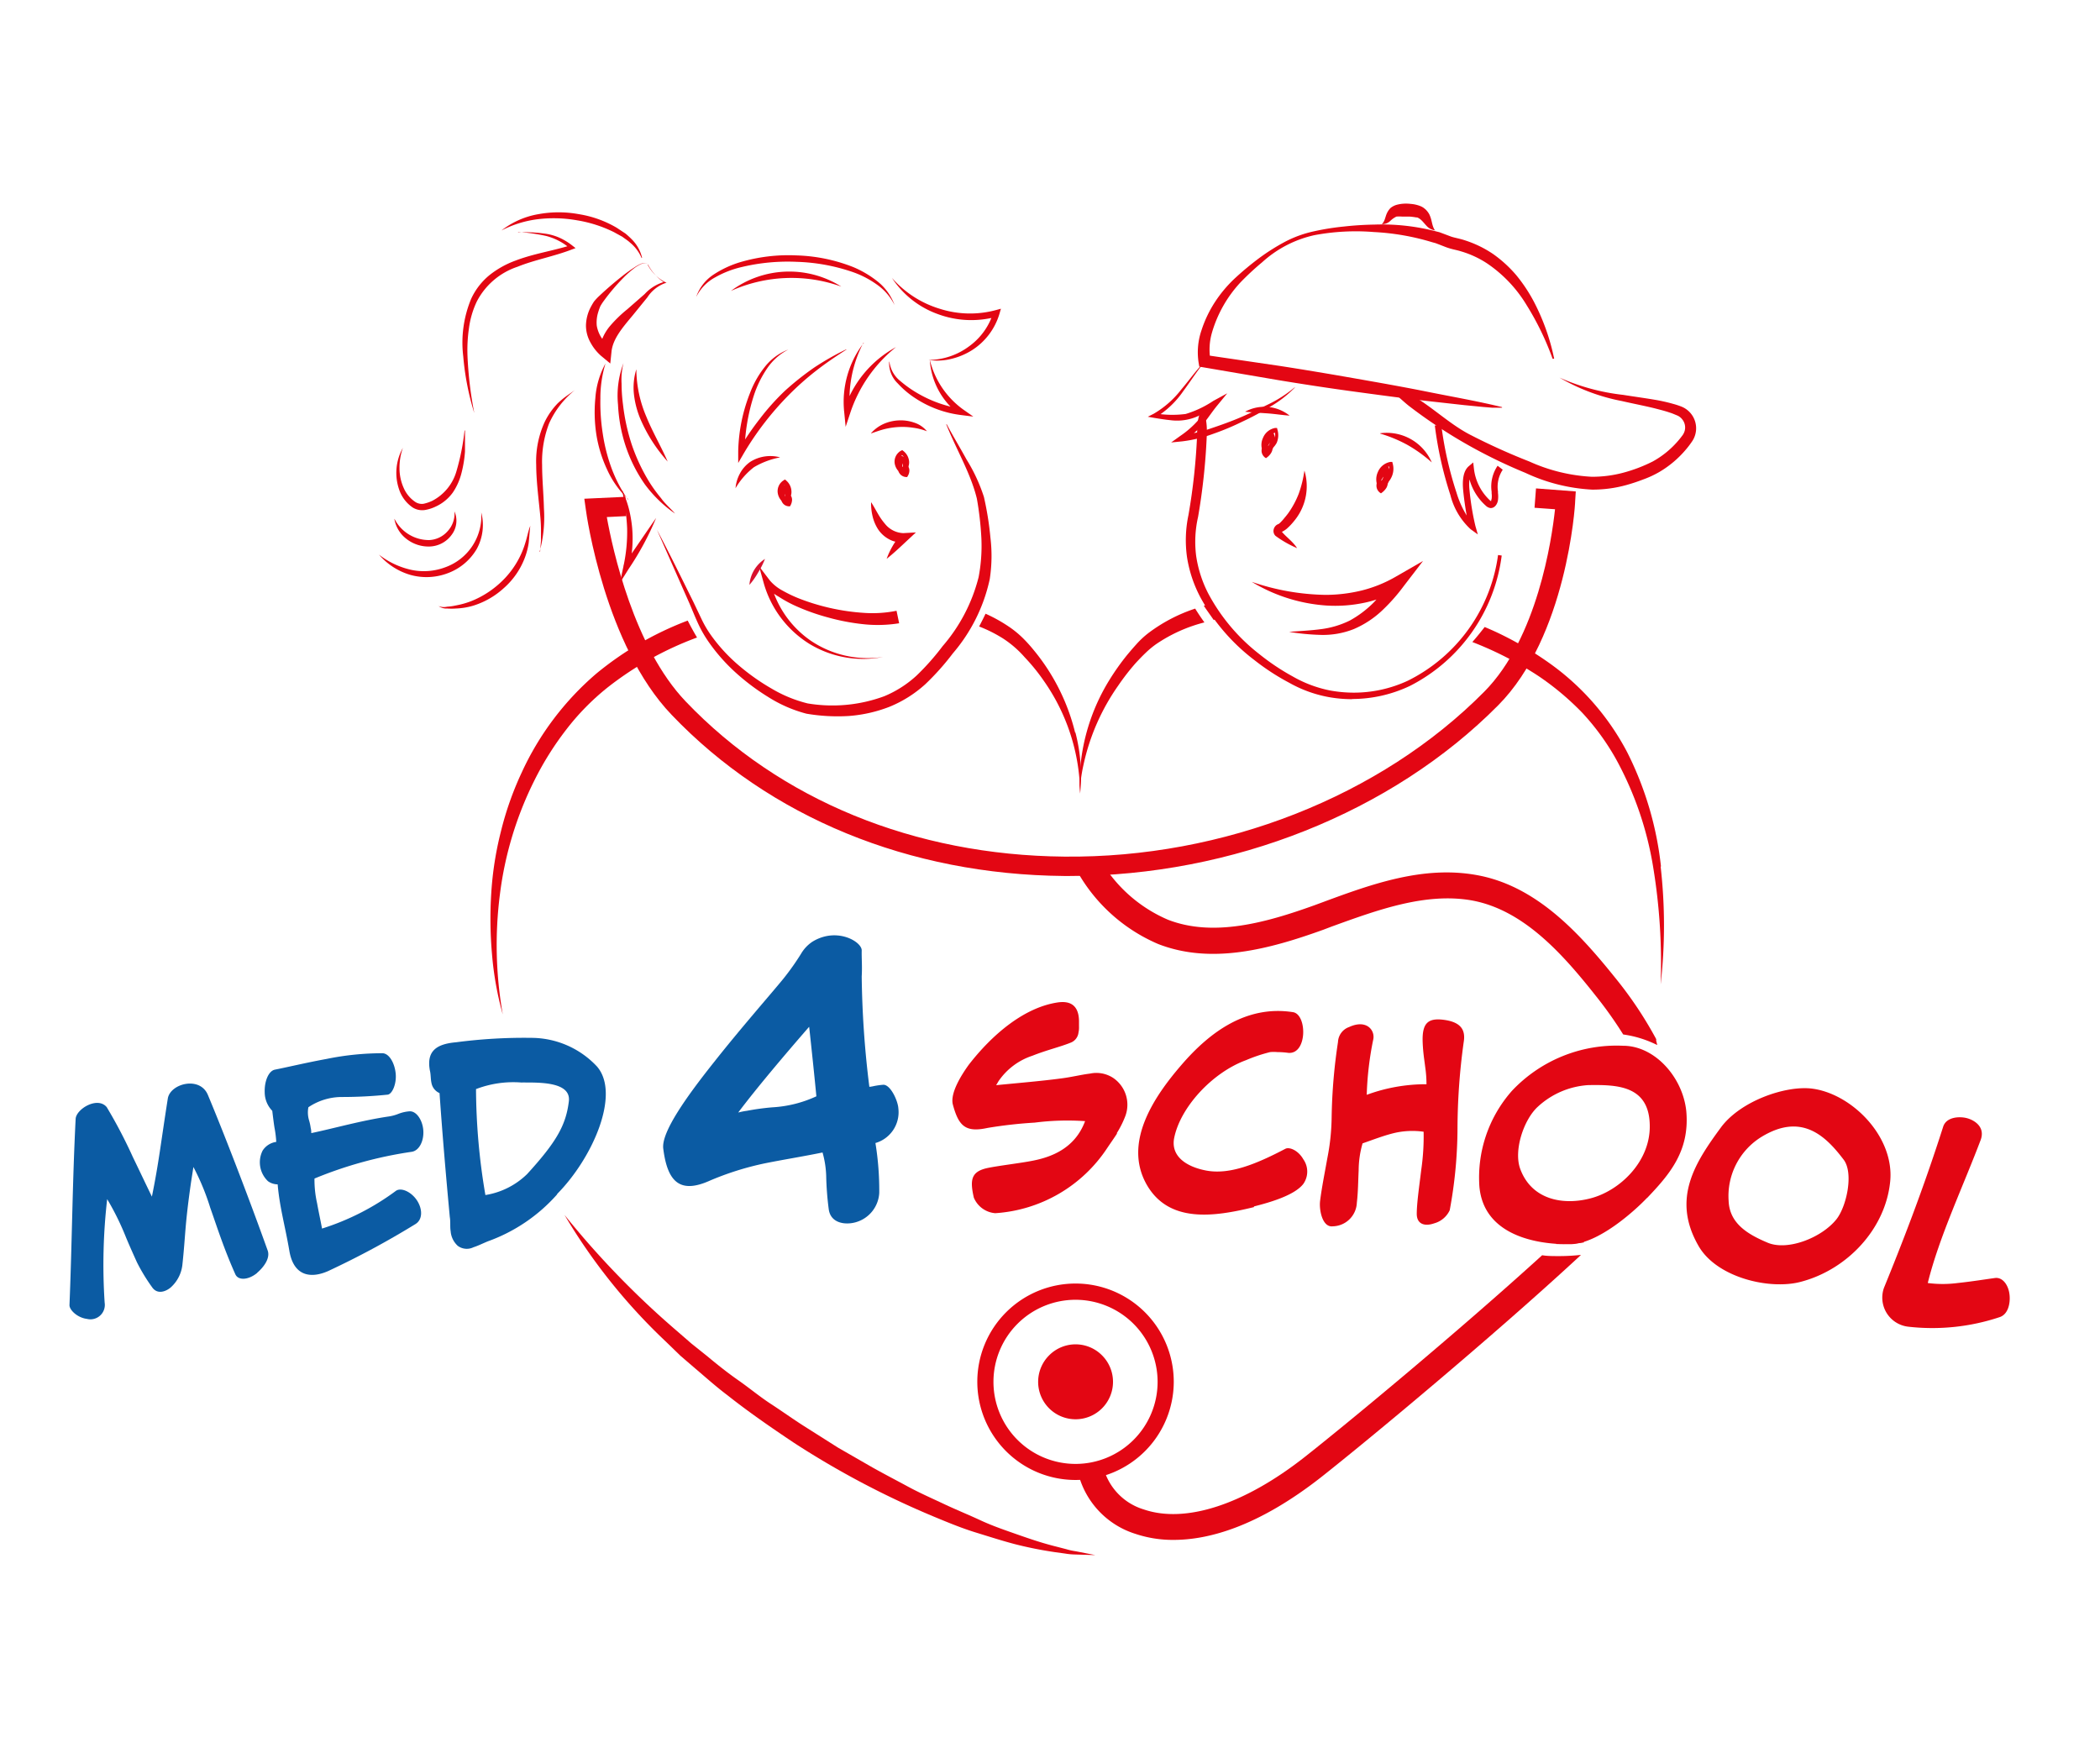 <svg id="Ebene_1" data-name="Ebene 1" xmlns="http://www.w3.org/2000/svg" xmlns:xlink="http://www.w3.org/1999/xlink" viewBox="0 0 241.8 202.48"><defs><style>.cls-1{fill:none;}.cls-2{fill:#fff;}.cls-3{clip-path:url(#clip-path);}.cls-4{fill:#e30613;}.cls-5{fill:#d8102d;}.cls-6{fill:#0b5ba3;}</style><clipPath id="clip-path"><rect class="cls-1" y="23.41" width="241.8" height="155.65"/></clipPath></defs><title>Logo</title><rect class="cls-2" x="-728.08" width="1003.45" height="202.48"/><g class="cls-3"><g class="cls-3"><path class="cls-4" d="M126.12,179.07l-2.33-.07a7.6,7.6,0,0,1-1.17-.11l-1.16-.16a44.56,44.56,0,0,1-4.6-.92c-1.52-.4-3-.88-4.5-1.34s-3-1.07-4.4-1.65a100.59,100.59,0,0,1-16.6-8.72c-2.6-1.74-5.18-3.52-7.63-5.46-1.25-.94-2.43-2-3.61-3l-1.78-1.53-1.69-1.64A66.84,66.84,0,0,1,65,139.9a100.44,100.44,0,0,0,12.86,13.29l1.74,1.51,1.8,1.44c1.2,1,2.38,1.94,3.64,2.82s2.44,1.87,3.73,2.71,2.54,1.74,3.83,2.56l3.9,2.47,4,2.3c1.34.75,2.71,1.46,4.06,2.19s2.76,1.35,4.14,2,2.81,1.23,4.21,1.88,2.85,1.14,4.3,1.65,2.91,1,4.41,1.37l1.12.29a7.36,7.36,0,0,0,1.13.25Z"/><path class="cls-4" d="M123.85,170.42a11.31,11.31,0,1,1,11.3-11.3,11.32,11.32,0,0,1-11.3,11.3m0-20.75a9.45,9.45,0,1,0,9.44,9.45,9.46,9.46,0,0,0-9.44-9.45"/><path class="cls-4" d="M126.89,156.07a4.31,4.31,0,1,1-6.09,0,4.29,4.29,0,0,1,6.09,0"/><path class="cls-4" d="M79.16,71.47a37.27,37.27,0,0,0-10.49,6.09A33.2,33.2,0,0,0,60.05,89a36.54,36.54,0,0,0-2.38,6.77,38.33,38.33,0,0,0-1.1,7,46.74,46.74,0,0,0,.08,7.1,37,37,0,0,0,1.24,6.94A45.94,45.94,0,0,1,57.56,103a40.47,40.47,0,0,1,4-13.19A35.11,35.11,0,0,1,65.21,84,28.08,28.08,0,0,1,70,79.13a37.93,37.93,0,0,1,10.26-5.72c-.37-.62-.7-1.22-1.07-1.94"/><path class="cls-4" d="M191.25,99.78a38.38,38.38,0,0,0-3.87-13.12,29.22,29.22,0,0,0-9.09-10.38,39.56,39.56,0,0,0-6-3.49c-.45-.21-.89-.4-1.34-.59-.42.54-.9,1.14-1.42,1.73a40.39,40.39,0,0,1,7.65,3.94,31.66,31.66,0,0,1,5,4.2,27.71,27.71,0,0,1,3.87,5.3,38.64,38.64,0,0,1,4.31,12.54,67.8,67.8,0,0,1,.85,13.45,59.87,59.87,0,0,0,0-13.58"/><path class="cls-4" d="M155.69,80.51a15.15,15.15,0,0,1-2.7-.24,14.59,14.59,0,0,1-4.53-1.64,26.64,26.64,0,0,1-4-2.6,22.73,22.73,0,0,1-6.24-7.24,14.75,14.75,0,0,1-1.54-4.61,14,14,0,0,1,.16-4.86,70.5,70.5,0,0,0,1-9.28c0-3.89,1.27-3,1.11.15a72.57,72.57,0,0,1-1,9.33,12.85,12.85,0,0,0-.22,4.5,13.86,13.86,0,0,0,1.38,4.3,21.84,21.84,0,0,0,5.89,7,26.24,26.24,0,0,0,3.84,2.57,14.21,14.21,0,0,0,4.26,1.61,15.3,15.3,0,0,0,2.78.26,14.76,14.76,0,0,0,6.21-1.37,19,19,0,0,0,10.4-14.48l.42.06a19.64,19.64,0,0,1-10.54,15,15.53,15.53,0,0,1-6.69,1.52"/><path class="cls-4" d="M150.2,54.2a6.25,6.25,0,0,1-1,5.55c-.15.2-.31.39-.47.57s-.33.35-.53.53a2.3,2.3,0,0,1-.34.25,1.55,1.55,0,0,1-.22.12l-.13.05c-.06,0,0,0,0,0a.1.1,0,0,0,0-.07s-.05-.12,0-.08c.47.64,1.33,1.19,1.84,2a12.36,12.36,0,0,1-2.49-1.42.78.78,0,0,1-.21-.72.87.87,0,0,1,.44-.59l.14-.06,0,0,.07-.05a1.75,1.75,0,0,0,.2-.19,5.33,5.33,0,0,0,.42-.48c.14-.16.27-.33.4-.5a10.25,10.25,0,0,0,1.22-2.26,13.32,13.32,0,0,0,.65-2.63"/><path class="cls-4" d="M144.13,67a27.37,27.37,0,0,0,8.5,1.5,17.72,17.72,0,0,0,4.18-.51,15.1,15.1,0,0,0,3.86-1.56l3.18-1.83-2.22,2.89a21.08,21.08,0,0,1-2.52,2.84,11.13,11.13,0,0,1-3.23,2.11,9.61,9.61,0,0,1-3.76.67,26.65,26.65,0,0,1-3.69-.35c1.23-.1,2.46-.15,3.65-.31a10.42,10.42,0,0,0,3.35-1,12.1,12.1,0,0,0,2.76-2.09,31.59,31.59,0,0,0,2.27-2.73l1,1.05a14,14,0,0,1-4.28,1.71,16.2,16.2,0,0,1-4.55.33A19.06,19.06,0,0,1,144.13,67"/><path class="cls-4" d="M138.61,69.75c.3.46.7,1,1.13,1.63l.32-.08a18.25,18.25,0,0,1-1.12-1.64l-.33.09"/><path class="cls-4" d="M137.65,70.07a18.58,18.58,0,0,0-5.45,2.85,10.28,10.28,0,0,0-1.32,1.23q-.58.64-1.14,1.32a27.7,27.7,0,0,0-2,2.83,23,23,0,0,0-3.42,13.09,18.75,18.75,0,0,1,.44-3.34,25.07,25.07,0,0,1,4-9.11,26.66,26.66,0,0,1,2-2.58c.37-.4.75-.8,1.15-1.18a10.45,10.45,0,0,1,1.2-1,17.58,17.58,0,0,1,5.57-2.51c-.42-.58-.79-1.15-1.06-1.58"/><path class="cls-2" d="M111.42,72.88l-.63-.39a17.27,17.27,0,0,0,1.58-3.25l.71.22a17,17,0,0,1-1.66,3.42"/><path class="cls-4" d="M100.31,57.84c.29.44.53.9.78,1.32a7.22,7.22,0,0,0,.81,1.16A2.84,2.84,0,0,0,104,61.39l1.46-.08-1,.93c-.76.71-1.51,1.43-2.37,2.11a9.32,9.32,0,0,1,1.62-2.8l.45.85a2.71,2.71,0,0,1-1.8-.31,3.46,3.46,0,0,1-1.28-1.18,4.82,4.82,0,0,1-.62-1.51,6.26,6.26,0,0,1-.16-1.56"/><path class="cls-4" d="M90.23,55.37a1.86,1.86,0,0,1-.16.74,2.21,2.21,0,0,1-.18.34.91.91,0,0,1-.11.16l0,0,0,0h0s-.07,0-.07-.06,0,0,0,0a.7.7,0,0,1,.06-.09l0,0h0a1.75,1.75,0,0,1,1.17.45.93.93,0,0,1,.26.64,1.4,1.4,0,0,1-.18.65l-.06.1H90.8a.92.92,0,0,1-.64-.32,1.23,1.23,0,0,1-.27-.65A3.18,3.18,0,0,1,90,56.06l.09-.34.33.18a1.29,1.29,0,0,1,.62.93,2.55,2.55,0,0,1,0,1h0l-.12.39-.37-.15a1.7,1.7,0,0,1-1-1.31,1.47,1.47,0,0,1,.68-1.45l.16-.1.12.11a1.72,1.72,0,0,1,.62,1.25,1.47,1.47,0,0,1-.13.69,1.92,1.92,0,0,1-.18.31.5.5,0,0,1-.36.2.77.77,0,0,1-.6-.39,1.23,1.23,0,0,1-.22-.63,1.3,1.3,0,0,1,.53-1.12,1.21,1.21,0,0,0-.41,1.11,1,1,0,0,0,.25.53c.12.15.29.28.43.26s.21-.2.28-.38a1.15,1.15,0,0,0,0-.55,1.28,1.28,0,0,0-.55-.9h.28a.9.9,0,0,0-.34.95,1,1,0,0,0,.66.72l-.48.23h0c.16-.43.14-1-.16-1.23l.43-.16a2.71,2.71,0,0,0-.21,1,.61.61,0,0,0,.49.66l-.18.08a.74.74,0,0,0,0-.93,1.53,1.53,0,0,0-1-.48l.06,0,0,.06s0,0,0,0,0-.07-.06-.06h0l0,0a.76.76,0,0,0,.11-.14,1.49,1.49,0,0,0,.2-.31,1.8,1.8,0,0,0,.23-.71"/><path class="cls-4" d="M89.81,52.67a9.26,9.26,0,0,0-3,1.13,8.4,8.4,0,0,0-2.12,2.42,4.3,4.3,0,0,1,.5-1.68,3.82,3.82,0,0,1,1.2-1.36,4.32,4.32,0,0,1,3.45-.51"/><path class="cls-4" d="M100.29,49.89a4.27,4.27,0,0,1,1.42-1.06,4.83,4.83,0,0,1,1.75-.42,4.71,4.71,0,0,1,1.79.25,3.12,3.12,0,0,1,1.48,1,6.88,6.88,0,0,0-1.62-.41,7.94,7.94,0,0,0-1.61-.08,8.82,8.82,0,0,0-1.6.23c-.53.13-1.05.32-1.61.51"/><path class="cls-4" d="M103.53,71.77a15.53,15.53,0,0,1-4.19.1,24.84,24.84,0,0,1-4-.77,24.57,24.57,0,0,1-3.85-1.38,14.47,14.47,0,0,1-1.81-1A5.74,5.74,0,0,1,88,67.29l.7-.32a11.48,11.48,0,0,0,4.72,6.85,11.72,11.72,0,0,0,8.26,1.83,11.91,11.91,0,0,1-8.47-1.5,12.1,12.1,0,0,1-5.27-7l-.54-1.94,1.24,1.63A5.09,5.09,0,0,0,90.09,68a15.7,15.7,0,0,0,1.75.85,25,25,0,0,0,7.6,1.72,14,14,0,0,0,3.79-.24Z"/><path class="cls-5" d="M88.08,64.36a9.22,9.22,0,0,1-.79,1.57,8.71,8.71,0,0,1-1,1.42,3.89,3.89,0,0,1,1.81-3"/><path class="cls-4" d="M146.9,49.3a2.51,2.51,0,0,1-.56.7,2.42,2.42,0,0,1-.36.27,2,2,0,0,1-.19.12l-.06,0h-.07s-.07,0-.06-.06v0l0,0,.11-.08,0,0,.05,0a1.59,1.59,0,0,1,.77,1.16,1.16,1.16,0,0,1-.16.73,1.79,1.79,0,0,1-.51.55l-.09.07-.12-.08a1,1,0,0,1-.39-.73,1.93,1.93,0,0,1,.16-.77,4.83,4.83,0,0,1,.81-1.21l.28-.32.2.39a1.6,1.6,0,0,1,0,1.27,3.34,3.34,0,0,1-.6,1h0l-.31.33-.25-.37a1.91,1.91,0,0,1-.12-1.86,1.87,1.87,0,0,1,1.39-1.13l.22,0,.05.2A2.24,2.24,0,0,1,147,51a2.49,2.49,0,0,1-.49.63,2.35,2.35,0,0,1-.32.23.52.52,0,0,1-.46.07c-.34-.18-.32-.5-.34-.75a1.72,1.72,0,0,1,.18-.74,1.7,1.7,0,0,1,1.13-.93,1.63,1.63,0,0,0-1,1,1.5,1.5,0,0,0-.11.69c0,.22.1.49.24.53s.34-.15.49-.3a1.84,1.84,0,0,0,.41-1.86l.27.17a1.34,1.34,0,0,0-.91.88,1.26,1.26,0,0,0,.15,1.19l-.57,0h0a2.59,2.59,0,0,0,.52-.75,1,1,0,0,0,.1-.76l.47.08a4.14,4.14,0,0,0-.79,1c-.2.37-.27.77,0,1h-.22a1.14,1.14,0,0,0,.62-1,1.39,1.39,0,0,0-.61-1.06h.08l-.08,0s0,0,0,0v0s-.06-.08-.06-.07h0l0,0,.2-.1a2.82,2.82,0,0,0,.36-.24,2.47,2.47,0,0,0,.61-.64"/><path class="cls-4" d="M160.15,53.23a2.66,2.66,0,0,1-.58.72c-.12.1-.24.2-.37.29l-.21.12-.05,0,0,0h0s-.07,0-.06-.07,0,0,0,0l0,0a.38.38,0,0,1,.11-.08l0,0,0,0a1.68,1.68,0,0,1,.81,1.21,1.35,1.35,0,0,1-.17.76,2,2,0,0,1-.53.56l-.09.07-.12-.08a1,1,0,0,1-.4-.76,1.86,1.86,0,0,1,.17-.79,4.89,4.89,0,0,1,.84-1.25l.28-.32.19.4a1.59,1.59,0,0,1,0,1.3,3.23,3.23,0,0,1-.62,1h0l-.32.33-.25-.37a2,2,0,0,1-.13-1.91,1.92,1.92,0,0,1,1.44-1.17l.22,0,.05.19a2.24,2.24,0,0,1-.18,1.65,2.1,2.1,0,0,1-.5.65,2,2,0,0,1-.33.24.56.56,0,0,1-.48.08.8.8,0,0,1-.34-.78,1.85,1.85,0,0,1,.18-.77,1.81,1.81,0,0,1,1.17-1,1.74,1.74,0,0,0-1.06,1,1.62,1.62,0,0,0-.11.72c0,.23.09.5.25.55s.36-.15.51-.31a1.76,1.76,0,0,0,.38-.59,1.78,1.78,0,0,0,0-1.34l.27.16a1.4,1.4,0,0,0-1,.93,1.3,1.3,0,0,0,.16,1.24l-.57,0h0a2.6,2.6,0,0,0,.54-.78,1,1,0,0,0,.1-.8l.48.08a4.18,4.18,0,0,0-.83,1.05c-.2.38-.27.8,0,1.06h-.22a1.21,1.21,0,0,0,.64-1,1.46,1.46,0,0,0-.63-1.1H159l-.09,0s0,0,0,0v0s-.07-.07-.06-.06h0l.05,0a1.24,1.24,0,0,0,.2-.1,2.26,2.26,0,0,0,.38-.25,2.33,2.33,0,0,0,.63-.66"/><path class="cls-4" d="M123.79,84.35a23.77,23.77,0,0,0-2.72-6.6A23.37,23.37,0,0,0,119,74.83a17.17,17.17,0,0,0-1.23-1.36,11.57,11.57,0,0,0-1.43-1.19,17.57,17.57,0,0,0-2.86-1.61c-.19.4-.43.88-.74,1.47a16.07,16.07,0,0,1,2.75,1.38A12,12,0,0,1,118,75.7a22,22,0,0,1,2.16,2.66,23,23,0,0,1,4.21,13,19.94,19.94,0,0,0-.54-7"/><path class="cls-4" d="M165.26,26.53a1.61,1.61,0,0,1-1-.52c-.26-.28-.46-.54-.65-.7a1.31,1.31,0,0,0-.28-.2.69.69,0,0,0-.15-.07l-.1,0a6.84,6.84,0,0,0-.78-.1l-.86,0a4.27,4.27,0,0,0-.65,0,2.6,2.6,0,0,0-.68.47,1.33,1.33,0,0,1-1,.4c.52-.51.3-1.13,1-1.86a2.08,2.08,0,0,1,.65-.35,4.28,4.28,0,0,1,.58-.12,4.51,4.51,0,0,1,1.1,0,3.74,3.74,0,0,1,1.15.27,2,2,0,0,1,.34.19c.08.07.17.13.25.21a2.44,2.44,0,0,1,.39.52c.37.78.26,1.28.68,1.9"/><path class="cls-4" d="M143.36,47.41a4.65,4.65,0,0,1,5.13.45c-.91-.07-1.72-.2-2.56-.26s-1.66-.1-2.57-.19"/><path class="cls-4" d="M179.54,43.47a24.78,24.78,0,0,0,7.35,2c1.26.2,2.53.37,3.81.59a19.79,19.79,0,0,1,1.93.44,9.09,9.09,0,0,1,1,.33,2.69,2.69,0,0,1,1.13,4.1,9.65,9.65,0,0,1-.62.81,11.84,11.84,0,0,1-3.1,2.62,11.29,11.29,0,0,1-1.84.85q-.93.36-1.89.63a14.51,14.51,0,0,1-4,.54,20.61,20.61,0,0,1-7.67-1.93,59.26,59.26,0,0,1-7-3.43,58.18,58.18,0,0,1-6.44-4.3c-.8-.64-1.51-1.39-2.37-1.95s-.73-.65.35-.32c3.39,1,5.9,3.92,9,5.56a73.13,73.13,0,0,0,6.93,3.14,19.9,19.9,0,0,0,7.17,1.75,13.84,13.84,0,0,0,3.6-.46,17.52,17.52,0,0,0,3.42-1.3,10.51,10.51,0,0,0,2.81-2.25c.2-.22.39-.46.57-.7a1.64,1.64,0,0,0,.31-.62,1.48,1.48,0,0,0-.3-1.29,1.45,1.45,0,0,0-.55-.43c-.28-.11-.55-.24-.85-.33-.57-.2-1.19-.35-1.8-.51-1.23-.3-2.49-.54-3.75-.83a22.56,22.56,0,0,1-7.21-2.72"/><path class="cls-4" d="M123.16,100.87h-.65c-17.86-.16-33.9-6.75-45.17-18.55-7.68-8-9.81-23-9.89-23.68l-.17-1.21L72,57.21l.11,2.22-2.24.11c.66,3.7,3.12,15,9.09,21.24,10.85,11.36,26.33,17.7,43.58,17.86,18.33.19,36.43-6.93,48.37-19,6.1-6.16,7.76-17.47,8.14-21l-2.36-.17.17-2.23,4.58.35-.07,1.1c0,.63-1,15.62-8.87,23.53-12.22,12.33-30.62,19.65-49.33,19.65"/><path class="cls-4" d="M103.61,52a1.75,1.75,0,0,1-.18.74,2.27,2.27,0,0,1-.19.34l-.12.16,0,0,0,0,0,0h0a.07.07,0,0,1,0-.07s0,0,0,0a.7.7,0,0,1,.06-.09l0,0h0a1.93,1.93,0,0,1,1.22.43.89.89,0,0,1,.31.64,1.21,1.21,0,0,1-.2.68l-.05.1-.12,0a1,1,0,0,1-.66-.29,1.23,1.23,0,0,1-.31-.65,3.12,3.12,0,0,1,.13-1.3l.09-.32.33.16a1.29,1.29,0,0,1,.65.92,2.19,2.19,0,0,1,0,1h0l-.13.37-.35-.14a1.7,1.7,0,0,1-1.07-1.3,1.43,1.43,0,0,1,.71-1.47l.16-.08.11.09a1.7,1.7,0,0,1,.68,1.26,1.47,1.47,0,0,1-.15.71,2,2,0,0,1-.2.3.51.51,0,0,1-.37.18.76.76,0,0,1-.62-.37,1.19,1.19,0,0,1-.25-.63,1.24,1.24,0,0,1,.56-1.14,1.17,1.17,0,0,0-.44,1.12,1,1,0,0,0,.27.53.6.6,0,0,0,.46.25c.14,0,.24-.19.31-.37a1.15,1.15,0,0,0,.07-.55,1.33,1.33,0,0,0-.6-.91l.27,0a.85.85,0,0,0-.37.94,1,1,0,0,0,.72.72l-.48.23h0c.17-.43.15-1-.18-1.22l.42-.16a2.45,2.45,0,0,0-.21,1,.61.61,0,0,0,.54.64l-.18.08a.9.9,0,0,0,.19-.48.57.57,0,0,0-.18-.46,1.75,1.75,0,0,0-1-.46l.06,0-.05.06s0,0,0,0a.06.06,0,0,0,0-.07H103s0,0,0,0l0,0,.12-.13a3.46,3.46,0,0,0,.22-.31,1.76,1.76,0,0,0,.24-.71"/><path class="cls-4" d="M158.92,49.89a5.65,5.65,0,0,1,5.94,3.36,16.29,16.29,0,0,0-2.77-2,15.76,15.76,0,0,0-3.17-1.32"/><path class="cls-4" d="M109,48.84c.73,1.37,1.54,2.7,2.29,4.07a19.54,19.54,0,0,1,2,4.31,35.88,35.88,0,0,1,.75,4.68,17.58,17.58,0,0,1-.08,4.8,19.4,19.4,0,0,1-4.25,8.54,29.11,29.11,0,0,1-3.17,3.55,14,14,0,0,1-4.13,2.6,16.21,16.21,0,0,1-4.73,1.06,21.25,21.25,0,0,1-4.83-.27,15.62,15.62,0,0,1-4.43-1.94,25.42,25.42,0,0,1-3.8-2.87,20.94,20.94,0,0,1-3.12-3.59,13.79,13.79,0,0,1-1.17-2.09c-.33-.72-.61-1.43-.92-2.15L75.64,61c1.46,2.75,2.83,5.55,4.21,8.34l1,2.1A12.4,12.4,0,0,0,82,73.33a19.23,19.23,0,0,0,3.11,3.33,24.83,24.83,0,0,0,3.73,2.63A15.29,15.29,0,0,0,93,81a17.26,17.26,0,0,0,8.82-.83,12.69,12.69,0,0,0,3.72-2.38,28.47,28.47,0,0,0,3-3.39,19.37,19.37,0,0,0,4.14-7.94A19.19,19.19,0,0,0,113,62a36.67,36.67,0,0,0-.52-4.58c-.71-2.93-2.38-5.67-3.52-8.55"/><path class="cls-4" d="M170.16,61.54l-.83-.6A8,8,0,0,1,167,57a42.89,42.89,0,0,1-1.79-8l.74-.1a41.5,41.5,0,0,0,1.76,7.84,11.07,11.07,0,0,0,1.17,2.62c-.18-1-.32-2-.41-2.94-.12-1.35.09-2.24.63-2.72l.53-.45.08.69a5.91,5.91,0,0,0,1.87,3.7l.11.08s0-.12.06-.27a2.36,2.36,0,0,0,0-.64l0-.18a4.26,4.26,0,0,1,.69-3l.59.46a3.55,3.55,0,0,0-.55,2.49l0,.18a3.31,3.31,0,0,1,0,.84c-.07.47-.4.94-.88.9a.93.93,0,0,1-.5-.25,6.28,6.28,0,0,1-1.9-3.05,5.26,5.26,0,0,0,0,1.2,30.07,30.07,0,0,0,.68,4.16Z"/><path class="cls-4" d="M149.09,44.63a13.28,13.28,0,0,1-2.85,2.21,31.48,31.48,0,0,1-3.19,1.71,29.78,29.78,0,0,1-3.34,1.4,15.66,15.66,0,0,1-3.57.87l-1.29.13,1.06-.76a11,11,0,0,0,2-1.74c.57-.67,1.09-1.46,1.69-2.17l.45.52c-.54.29-1.07.59-1.62.87a5.86,5.86,0,0,1-3.7.71c-.61-.06-1.22-.16-1.82-.26l-.75-.13.67-.34A11,11,0,0,0,136,44.87c.93-1.09,1.76-2.29,2.79-3.31-.93,1.11-1.69,2.33-2.56,3.5a10.51,10.51,0,0,1-3.16,3l-.08-.46a12,12,0,0,0,3.53.07,12,12,0,0,0,3.19-1.51l1.6-.87-1.15,1.4c-.58.7-1.06,1.46-1.68,2.21a11,11,0,0,1-2.17,1.83l-.23-.63a15.89,15.89,0,0,0,3.41-.79c1.13-.38,2.25-.78,3.35-1.25s2.17-1,3.24-1.52a14.66,14.66,0,0,0,3-1.94"/><path class="cls-4" d="M178.77,41.31a32.19,32.19,0,0,0-3-6.19,15.34,15.34,0,0,0-4.59-4.82,11.2,11.2,0,0,0-3-1.37c-.54-.17-1-.21-1.74-.49l-.77-.3L165.3,28l-.4-.11a27.84,27.84,0,0,0-6.7-1.17,25.85,25.85,0,0,0-6.86.36,13.14,13.14,0,0,0-6,3.11,31,31,0,0,0-2.52,2.34,14.42,14.42,0,0,0-3.27,5.77,7,7,0,0,0-.18,3.13l-.57-.55,8.58,1.26c2.85.44,5.7.92,8.55,1.42s5.69,1,8.52,1.57,5.68,1.06,8.5,1.75c0,.14,0,0,0,.07h-.56l-.54,0-1.09-.09-2.16-.21-4.31-.48c-2.87-.33-5.74-.72-8.6-1.11s-5.72-.83-8.57-1.3l-8.55-1.46-.48-.08-.08-.47a7.82,7.82,0,0,1,.34-3.74,13.7,13.7,0,0,1,1.57-3.27,14.78,14.78,0,0,1,2.32-2.74A34.3,34.3,0,0,1,145,29.71a24.08,24.08,0,0,1,3-1.89,13.17,13.17,0,0,1,3.32-1.19,29.12,29.12,0,0,1,3.47-.55c1.16-.13,2.34-.2,3.51-.22a24.78,24.78,0,0,1,7,.77l.44.11.43.16.85.32c.35.14,1.05.25,1.61.44a12.66,12.66,0,0,1,3.29,1.59,14.43,14.43,0,0,1,2.67,2.44,18.18,18.18,0,0,1,2,3,25.11,25.11,0,0,1,2.36,6.61Z"/><path class="cls-6" d="M29.62,146.57c-1,.83-2.18.91-2.52.17-1.34-3-2.11-5.46-2.89-7.66a27.55,27.55,0,0,0-1.94-4.7L22,136.11c-.75,5.23-.62,6-1,9.54a4.1,4.1,0,0,1-1.31,2.57c-.55.49-1.57.9-2.18,0a21.06,21.06,0,0,1-1.74-2.86c-.45-1-.86-1.91-1.26-2.87a31,31,0,0,0-2.17-4.41A66.32,66.32,0,0,0,12.05,150,1.66,1.66,0,0,1,10,151.87c-1.06-.13-2-1-2-1.58.29-7.1.34-14.16.71-21.45.06-1.13,2.52-2.63,3.58-1.35a56.61,56.61,0,0,1,3,5.73c.81,1.67,1.61,3.37,2.2,4.57.8-3.93,1-6,1.83-11.28.26-1.73,3.7-2.65,4.62-.42,1.78,4.25,4.6,11.53,6.89,17.93.31.95-.58,2-1.23,2.55"/><path class="cls-6" d="M47.41,132.63a47,47,0,0,0-11.2,3.08,12.28,12.28,0,0,0,.3,2.84c.19,1.06.43,2.14.57,2.92a28.77,28.77,0,0,0,8.53-4.36c.61-.39,1.75.14,2.39,1.1s.71,2.2-.16,2.74a99.23,99.23,0,0,1-10.07,5.42c-1.91.84-3.94.66-4.45-2.32s-1.12-5-1.35-7.67a1.93,1.93,0,0,1-1.11-.36,3,3,0,0,1-.62-3.53,2.22,2.22,0,0,1,1.57-1,12.44,12.44,0,0,0-.21-1.67c-.07-.46-.13-.9-.25-1.91a3.06,3.06,0,0,1-.87-2.12c-.05-1.27.44-2.48,1.18-2.62,1.51-.3,3.68-.82,5.93-1.23a32.17,32.17,0,0,1,6.43-.66c.79,0,1.42,1.13,1.54,2.33s-.4,2.37-.92,2.44a51.27,51.27,0,0,1-5.22.27,6.9,6.9,0,0,0-3.91,1.18,3.13,3.13,0,0,0,.08,1.52,5.57,5.57,0,0,1,.18.83,2.38,2.38,0,0,1,.07.63c2.67-.56,5.79-1.46,8.94-1.92a5,5,0,0,0,1.07-.29,4.37,4.37,0,0,1,1.29-.3c.8-.06,1.51,1,1.6,2.18s-.44,2.34-1.33,2.48"/><path class="cls-6" d="M64.17,137.51a19.38,19.38,0,0,1-8,5.43c-.56.23-1.14.52-1.65.68a1.74,1.74,0,0,1-1.81-.16,2.53,2.53,0,0,1-.82-1.68c-.09-.52,0-1.08-.1-1.65-.44-4.74-.85-9.48-1.18-14.26a1.58,1.58,0,0,1-.93-1.17c-.1-.43-.07-1-.18-1.42-.41-2.22.71-3.06,3-3.26a60.16,60.16,0,0,1,8.71-.51,10.37,10.37,0,0,1,7.53,3.3c2.73,3.16-.48,10.53-4.61,14.7m-4.12-12.86a12,12,0,0,0-5.2.76,73.8,73.8,0,0,0,1.08,12.2,8.87,8.87,0,0,0,4.8-2.41c3.34-3.66,4.48-5.61,4.81-8.39.27-2.32-3.61-2.15-5.49-2.16"/><path class="cls-6" d="M100.8,131.62a34,34,0,0,1,.44,5.74,3.72,3.72,0,0,1-2.6,3.35c-1.14.37-3,.25-3.22-1.49a35,35,0,0,1-.29-3.82,11.08,11.08,0,0,0-.42-2.69c-2.31.47-4.45.81-6.55,1.23a33.74,33.74,0,0,0-6.4,2c-3.49,1.58-4.91.13-5.39-3.67-.26-1.93,2.85-6.2,5.87-10,3.16-4,6.69-8,8-9.62a29.27,29.27,0,0,0,2-2.83,4.2,4.2,0,0,1,1.3-1.38c2.81-1.73,5.7,0,5.68,1s.07,1.82,0,3a111.47,111.47,0,0,0,.88,12.71,3.8,3.8,0,0,0,.4-.06,8.58,8.58,0,0,1,1.22-.18c.82,0,1.67,1.84,1.72,2.73a3.69,3.69,0,0,1-2.71,4m-7.62-13.34c-2.79,3.21-6,7-8.11,9.81a7.72,7.72,0,0,1,1-.2,28,28,0,0,1,2.92-.4A13.89,13.89,0,0,0,94,126.24c-.19-2-.53-5.26-.83-8"/><path class="cls-4" d="M128.63,130.51c-.39.6-.8,1.18-1.13,1.67a16.74,16.74,0,0,1-12.9,7.52,2.92,2.92,0,0,1-2.47-1.79c-.47-2.06-.31-3,1.56-3.41,1.29-.27,3.91-.58,5.15-.83,2.17-.41,4.92-1.4,6.1-4.57a29.7,29.7,0,0,0-5.8.17,51.64,51.64,0,0,0-5.42.61c-2.53.55-3.33-.19-4-2.67-.36-1.32,1-3.46,1.84-4.62,2.69-3.46,6.32-6.55,10.17-7.15,1.27-.2,2.48.11,2.51,2.14v.63a2.57,2.57,0,0,1-.06.69,1.41,1.41,0,0,1-.82,1.13c-1.16.49-2.84.88-4.49,1.54a7.57,7.57,0,0,0-3.87,2.89c-.14.22-.22.39-.31.5,2.29-.23,5.2-.47,7.51-.78,1.24-.16,2.34-.44,3.28-.55a3.54,3.54,0,0,1,2.69.49,3.73,3.73,0,0,1,1.41,4.38,11.24,11.24,0,0,1-1,2"/><path class="cls-4" d="M144.38,139c-4.57,1.12-9.77,1.88-12.33-2.56-2.78-4.86.84-10.18,4-13.83,3.31-3.84,7.52-6.88,12.82-6.06,1.64.24,1.68,4.84-.51,4.69a9.36,9.36,0,0,0-1.27-.09,4.75,4.75,0,0,0-.85,0,18.38,18.38,0,0,0-2.77.93c-3.92,1.44-7.59,5.46-8.28,9-.39,2.13,1.51,3.31,3.75,3.72,2.64.47,5.62-.71,9.05-2.51.48-.26,1.51.2,2.07,1.19a2.46,2.46,0,0,1,0,2.86c-1,1.28-3.72,2.09-5.67,2.58"/><path class="cls-4" d="M166.93,139.35a2.78,2.78,0,0,1-1.8,1.52c-1.06.37-2,.12-2-1.1s.29-3.2.52-5.09a26.8,26.8,0,0,0,.27-4.36,9.18,9.18,0,0,0-3.39.15c-1.16.28-2.27.71-3.64,1.19a11.29,11.29,0,0,0-.45,3.11c-.06,1.21-.06,2.45-.21,3.73a2.83,2.83,0,0,1-2.76,2.71c-1.21.16-1.6-1.89-1.47-2.93.19-1.53.54-3.26.84-4.95a25.56,25.56,0,0,0,.49-4.76,63.57,63.57,0,0,1,.73-8.58,1.92,1.92,0,0,1,1.29-1.73c2-.92,3,.38,2.77,1.44a36.63,36.63,0,0,0-.75,6.37,19.66,19.66,0,0,1,6.88-1.22,13.68,13.68,0,0,0-.15-2c-.09-.78-.24-1.56-.29-2.84-.08-2.19.59-2.85,2.55-2.56s2.4,1.25,2.17,2.58a73.86,73.86,0,0,0-.71,9.91,52,52,0,0,1-.89,9.39"/><path class="cls-4" d="M189.65,137.93c-1.53,1.61-5.69,5.31-8.83,5.34-4,.06-10-1.06-10.48-6.66a15.07,15.07,0,0,1,3.75-11,16.54,16.54,0,0,1,12.8-5.19c3.69,0,6.92,3.7,7.28,7.6.38,4.55-1.94,7.22-4.52,9.93m-6.77-13a9.43,9.43,0,0,0-5.81,2.49c-1.65,1.51-2.83,5.12-2,7.23,1.29,3.4,4.78,4.19,8.11,3.31s6.79-4.19,6.78-8.27c0-4.71-3.72-4.81-7-4.76m24.47,22.63c-3.57,1-9.74-.43-11.85-4.1-3.17-5.49-.34-9.69,2.62-13.72,2.28-3,7.32-4.73,10.31-4.42,4.61.5,9.66,5.5,9.13,10.72-.54,5.44-4.91,10.1-10.21,11.52m4.84-14.06c-2.13-2.81-4.91-5.43-9.54-2.55a8,8,0,0,0-3.69,7.31c.1,2.6,2.19,3.85,4.5,4.82s6.24-.59,7.92-2.71c1.17-1.49,2-5.34.81-6.87"/><path class="cls-4" d="M230.27,151.66a24.49,24.49,0,0,1-10.55,1.11,3.37,3.37,0,0,1-2.8-4.46c2-4.9,4.47-11.2,6.82-18.56.35-1.13,1.84-1.22,2.71-1s2.15,1,1.62,2.49c-2,5.31-4.79,11.18-6.1,16.5a13.27,13.27,0,0,0,3.44,0c1.63-.17,3.27-.44,4.32-.58.87-.1,1.56.83,1.66,2,.08.83-.12,2.15-1.12,2.5"/><path class="cls-4" d="M190.81,120.29l-.11-.45,0-.18-.09-.17a44.73,44.73,0,0,0-4.48-6.71C182,107.63,177,102,170,100.76c-6.09-1.09-11.95,1-17.62,3.1l-1,.37c-5.71,2.06-11.7,3.69-16.89,1.68A16.53,16.53,0,0,1,126.69,99l-2.62,1.4a19.45,19.45,0,0,0,9.3,8.31c6.11,2.37,12.73.61,19-1.65l1-.38c5.3-1.92,10.78-3.92,16.07-3,6,1.08,10.53,6.22,14.31,11a47.27,47.27,0,0,1,3.15,4.44,12.55,12.55,0,0,1,3.9,1.21"/><path class="cls-4" d="M187.87,120.79a14,14,0,0,1,.33,1.77h3c0-.09,0-.19,0-.29a9.18,9.18,0,0,0-3.29-1.48"/><path class="cls-4" d="M182.36,143a5.72,5.72,0,0,1,.77-1.77h.27a2.8,2.8,0,0,0,2.5-1l-2.42-1.73a.58.58,0,0,1,.31-.22h-.4a2.91,2.91,0,0,0-2.33.82,8.76,8.76,0,0,0-1.76,4l-.17.15a21.65,21.65,0,0,0,3.23-.18"/><path class="cls-4" d="M179.57,144.64c-.8,0-1.46,0-2-.1-9.75,8.87-22.34,19.29-27.31,23.21-7,5.51-13.76,7.71-18.57,6.06a6.85,6.85,0,0,1-4.6-4.67l-2.89.71a9.81,9.81,0,0,0,6.52,6.77,13.57,13.57,0,0,0,4.41.7c4,0,9.69-1.5,17-7.23,5.36-4.23,19.54-16,29.56-25.26l.35-.33a22.84,22.84,0,0,1-2.47.14"/><path class="cls-4" d="M72.32,57.47a10.75,10.75,0,0,1-2.42-3.41,15,15,0,0,1-1.23-4,17,17,0,0,1-.12-4.21,9.69,9.69,0,0,1,1.17-4,13.65,13.65,0,0,0-.59,4.05,23,23,0,0,0,.28,4.07,19.93,19.93,0,0,0,1,3.93,16.3,16.3,0,0,0,1.89,3.63"/><path class="cls-4" d="M77.73,59.14a14.64,14.64,0,0,1-3.48-3.37,17.08,17.08,0,0,1-2.2-4.37,17.92,17.92,0,0,1-.89-4.8,10.64,10.64,0,0,1,.63-4.79,7.86,7.86,0,0,0-.22,2.37,18.87,18.87,0,0,0,.16,2.37,23.3,23.3,0,0,0,1,4.61,21.34,21.34,0,0,0,2,4.29,17,17,0,0,0,1.39,1.92c.46.65,1.08,1.16,1.61,1.77"/><path class="cls-4" d="M103,35.12a6.34,6.34,0,0,0-2.1-2.4,10.92,10.92,0,0,0-2.85-1.44,21.75,21.75,0,0,0-6.31-1.13,22.82,22.82,0,0,0-6.38.61,11.35,11.35,0,0,0-3,1.17,5.19,5.19,0,0,0-2.2,2.27,5,5,0,0,1,2-2.58,11.71,11.71,0,0,1,3-1.41,19.67,19.67,0,0,1,6.56-.8,19.27,19.27,0,0,1,6.49,1.33,11.78,11.78,0,0,1,2.86,1.69A6.16,6.16,0,0,1,103,35.12"/><path class="cls-4" d="M96.87,33a17,17,0,0,0-12.71.5A11.24,11.24,0,0,1,96.87,33"/><path class="cls-4" d="M73.27,42.55A14.12,14.12,0,0,0,74.43,48c.7,1.73,1.67,3.37,2.45,5.15a17.79,17.79,0,0,1-3.13-4.87A10.41,10.41,0,0,1,73,45.46a7.14,7.14,0,0,1,.26-2.91"/><path class="cls-4" d="M102.7,32a11.89,11.89,0,0,0,5.49,3.55,11.45,11.45,0,0,0,6.43.17l.63-.17-.18.62a7.5,7.5,0,0,1-3.16,4.16,7.88,7.88,0,0,1-2.4,1,6.56,6.56,0,0,1-2.57.12,7.9,7.9,0,0,0,4.67-1.59A7.48,7.48,0,0,0,114.37,36l.45.45a11.07,11.07,0,0,1-6.83-.28A10.58,10.58,0,0,1,102.7,32"/><path class="cls-4" d="M97.45,40.26c-1.19.77-2.37,1.56-3.48,2.43a32.3,32.3,0,0,0-3.15,2.8,34.64,34.64,0,0,0-5.14,6.65L85,53.31,85,51.94a19.38,19.38,0,0,1,1.36-6.69,11.17,11.17,0,0,1,1.7-3,6.33,6.33,0,0,1,2.71-2,6.61,6.61,0,0,0-2.46,2.2,12.31,12.31,0,0,0-1.48,3A22.31,22.31,0,0,0,85.73,52l-.67-.2a32.58,32.58,0,0,1,2.41-3.55A27.35,27.35,0,0,1,90.38,45a33.07,33.07,0,0,1,3.36-2.67,31.62,31.62,0,0,1,3.71-2.11"/><path class="cls-4" d="M99.42,39.46a14,14,0,0,0-1.54,7.88l-.71-.08a12.57,12.57,0,0,1,6-7.29,16.24,16.24,0,0,0-5.25,7.52l-.55,1.66-.17-1.74a11.13,11.13,0,0,1,2.27-7.95"/><path class="cls-4" d="M102.41,41.65a3.38,3.38,0,0,0,1.26,2.23,13.54,13.54,0,0,0,2.15,1.5,14.33,14.33,0,0,0,4.92,1.7l-.26.65a8.5,8.5,0,0,1-3.42-6.3,9.94,9.94,0,0,0,3.84,5.72l1.17.82-1.43-.18a12.32,12.32,0,0,1-5.15-1.87,10.44,10.44,0,0,1-2.11-1.76,3.25,3.25,0,0,1-1-2.51"/><path class="cls-4" d="M71.61,56.39a12.58,12.58,0,0,1,.79,2.15,14.36,14.36,0,0,1,.39,2.27,14.2,14.2,0,0,1-.36,4.59l-.65-.29c1.27-1.81,2.49-3.64,3.77-5.47a33.66,33.66,0,0,1-3.17,5.88l-1,1.59.4-1.88a18.48,18.48,0,0,0,.43-4.39A21.08,21.08,0,0,0,72,58.61a21.51,21.51,0,0,0-.39-2.22"/><path class="cls-4" d="M74.57,30.48a4.77,4.77,0,0,0,2,2l.18.09-.21.05a4.14,4.14,0,0,0-2,1.62l-1.69,2.08c-1.15,1.38-2.29,2.69-2.44,4.18l-.14,1.36-1.07-.89A5.56,5.56,0,0,1,68,39.46a4,4,0,0,1-.53-2,4.78,4.78,0,0,1,.45-1.9,7.86,7.86,0,0,1,.47-.83,6.15,6.15,0,0,1,.64-.68c.86-.81,1.74-1.56,2.65-2.28a17.23,17.23,0,0,1,1.4-1,4.28,4.28,0,0,1,.76-.41c.25-.1.63-.16.78.12m0,0c-.16-.28-.52-.19-.76-.09a4.28,4.28,0,0,0-.75.43A11.47,11.47,0,0,0,71.77,32a22.86,22.86,0,0,0-2.22,2.61,5.6,5.6,0,0,0-.43.66,7.12,7.12,0,0,0-.26.74,4,4,0,0,0-.15,1.47,3.67,3.67,0,0,0,1.47,2.38L69,40.28a5.52,5.52,0,0,1,1.23-2.73,15.06,15.06,0,0,1,2-1.94l2-1.75a4.9,4.9,0,0,1,2.32-1.42l0,.14a5.64,5.64,0,0,1-1.93-2.1"/><path class="cls-4" d="M59.64,26.75a17.19,17.19,0,0,1,3.28.18,6.16,6.16,0,0,1,1.6.49,7.2,7.2,0,0,1,1.42.89l.33.26-.4.15c-2.09.81-4.29,1.19-6.29,2a8.18,8.18,0,0,0-4.68,4,10.32,10.32,0,0,0-.9,3.05,17.62,17.62,0,0,0-.17,3.25,44,44,0,0,0,.78,6.54,30.58,30.58,0,0,1-1.27-6.52,13.16,13.16,0,0,1,.91-6.63,7.67,7.67,0,0,1,2.1-2.72,10.67,10.67,0,0,1,3-1.68c2.11-.81,4.32-1.12,6.39-1.78l-.07.41a6.83,6.83,0,0,0-2.79-1.47,21.21,21.21,0,0,0-3.21-.46"/><path class="cls-4" d="M73.88,29.72a4.61,4.61,0,0,0-1.33-1.78c-.26-.25-.59-.44-.88-.67l-1-.55a15,15,0,0,0-4.22-1.35,15.31,15.31,0,0,0-4.43-.14,12.42,12.42,0,0,0-4.28,1.31A9.51,9.51,0,0,1,62,24.66a12.92,12.92,0,0,1,4.64,0A12.46,12.46,0,0,1,71,26.22c.32.21.65.43,1,.66a9.35,9.35,0,0,1,.86.8,4.43,4.43,0,0,1,1.07,2"/><path class="cls-4" d="M62.19,63.52l.1-1.25c0-.42,0-.83,0-1.25,0-.82-.08-1.65-.17-2.48-.17-1.65-.37-3.32-.38-5a10.84,10.84,0,0,1,1-5,8.3,8.3,0,0,1,1.48-2.1,9.53,9.53,0,0,1,1-.83c.34-.25.69-.48,1-.71a10.38,10.38,0,0,0-3,3.87,12.22,12.22,0,0,0-.8,4.77c0,1.64.17,3.31.21,5a15.11,15.11,0,0,1-.5,5"/><path class="cls-4" d="M53.54,49.57c0,.8,0,1.61,0,2.42a13.52,13.52,0,0,1-.39,2.43,7.12,7.12,0,0,1-1,2.28,5,5,0,0,1-2,1.64,4.6,4.6,0,0,1-1.24.39,2.08,2.08,0,0,1-1.39-.29,4.08,4.08,0,0,1-1.56-2.06,5.88,5.88,0,0,1,.43-4.81A6.77,6.77,0,0,0,46,53.91a5.53,5.53,0,0,0,.47,2.25,3.72,3.72,0,0,0,1.38,1.66,1.38,1.38,0,0,0,.92.19,4.68,4.68,0,0,0,1-.34,5.56,5.56,0,0,0,2.79-3.42,26.56,26.56,0,0,0,.93-4.68"/><path class="cls-4" d="M45.43,59.76a4.45,4.45,0,0,0,4,2.43,3,3,0,0,0,2.09-1,3,3,0,0,0,.81-2.3A2.68,2.68,0,0,1,52,61.59a3.24,3.24,0,0,1-2.5,1.34,4.12,4.12,0,0,1-2.68-.86,3.68,3.68,0,0,1-1.41-2.31"/><path class="cls-4" d="M55.41,59a5.72,5.72,0,0,1-.52,4.22A6.45,6.45,0,0,1,51.57,66a6.9,6.9,0,0,1-4.35.19,7.55,7.55,0,0,1-3.58-2.32,9.35,9.35,0,0,0,3.72,1.75,7,7,0,0,0,3.94-.31A6.27,6.27,0,0,0,55.41,59"/><path class="cls-4" d="M50.48,69.78a1.62,1.62,0,0,0,1,.08,6,6,0,0,0,1-.14,9.57,9.57,0,0,0,1.83-.52,10.84,10.84,0,0,0,3.19-2,10.21,10.21,0,0,0,2.31-3,10,10,0,0,0,.7-1.77c.2-.61.3-1.27.55-1.88-.08.65-.11,1.29-.19,2a8.29,8.29,0,0,1-.54,1.93,8.8,8.8,0,0,1-2.34,3.26,9.31,9.31,0,0,1-3.49,2,7.89,7.89,0,0,1-2,.33,6.55,6.55,0,0,1-1,0,1.54,1.54,0,0,1-1-.28"/></g></g></svg>